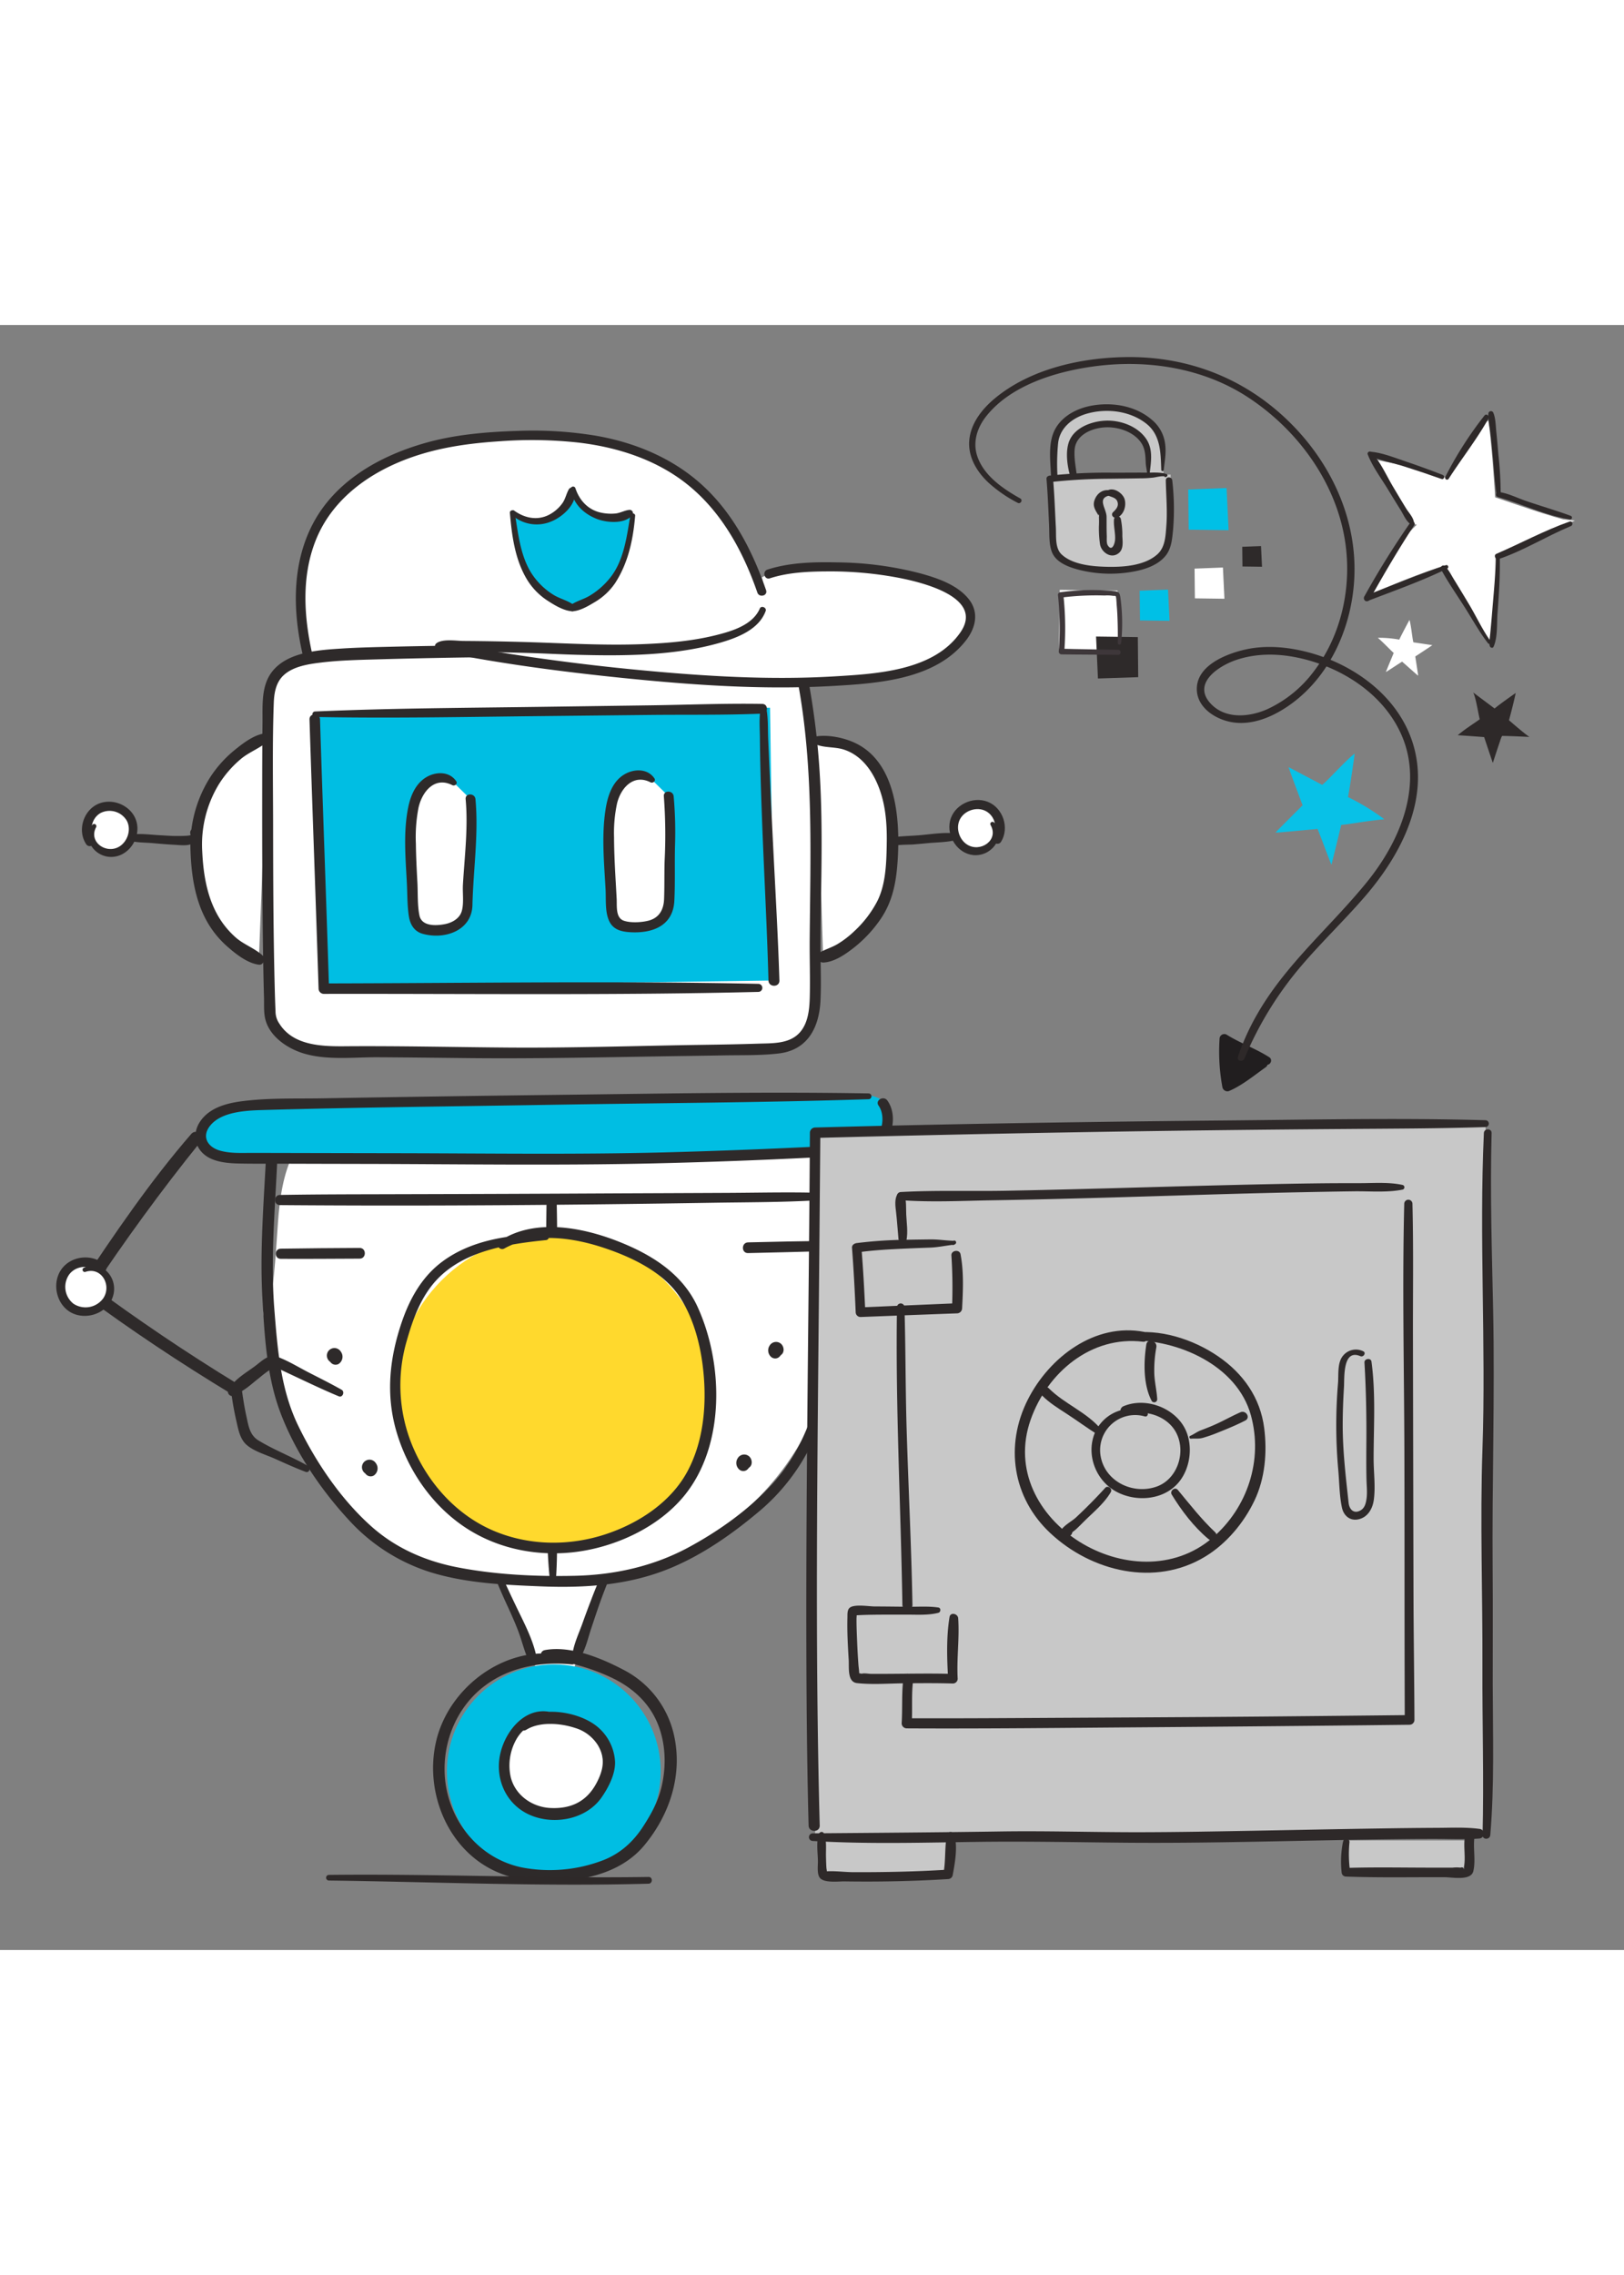 <?xml version="1.0" encoding="UTF-8"?> <svg xmlns="http://www.w3.org/2000/svg" id="Layer_1" data-name="Layer 1" width="500" viewBox="0 0 700 700"><rect x="0" y="0" width="700" height="700" fill="#808080" stroke="none"/><defs><style>.cls-1{fill:#fff;}.cls-2{fill:#00bee3;}.cls-3{fill:#2e2a2a;}.cls-4{fill:#ffd92d;}.cls-5{fill:#211e1f;}.cls-6{fill:#08c1e7;}.cls-7{fill:#c8c8c8;}.cls-8{fill:#2e2929;}.cls-9{fill:#00c0e6;}.cls-10{fill:#3e373a;}</style></defs><title>Security &amp;amp; Data_1 (1)</title><path class="cls-1" d="M328.329,114.75c-17.269-50.305-51.807-75.833-133.647-64.571-63.069,12.764-71.204,53.872-61.912,92.728,0,0,10.887-.751,15.767-.751H322.354C347.882,142.156,328.329,114.75,328.329,114.75Z"></path><path class="cls-2" d="M271.415,81.053c-7.696,4.505-21.75,1.419-24.402-10.465l-.563.845c-1.971,11.544-16.19,17.457-25.34,9.432h-.288c1.193,9.511,2.64,20.648,7.884,28.344s12.64,10.789,17.976,12.674c5.336-1.885,12.733-4.979,17.976-12.674s6.878-17.519,8.071-27.03Z"></path><path class="cls-1" d="M115.215,177.438C95.363,185.551,83.791,204.75,84.621,226.18s6.717,37.866,26.983,47.081"></path><path class="cls-1" d="M332.419,142.088c-55.461-2.607-164.436-1.552-186.269-.009s-30.055,5.919-30.498,20.378-.54,109.12.824,135.07c.088,1.683,4.346,16.063,28.4,15.584,19.96-.398,87.922,1.094,107.869.371,30.673-1.112,60.191-.853,80.615-1.827,18.11-.864,18.18-15.972,18.016-27.477-.682-47.61,3.57-83.048-5.074-129.979"></path><path class="cls-1" d="M351.866,178.903c7.873,1.272,23.631-1.341,31.109,25.356,2.701,9.644,2.165,32.033-1.022,41.528s-15.179,23.439-27.173,26.46"></path><rect class="cls-2" x="136.622" y="166.255" width="196.137" height="117.515" transform="translate(-3.197 3.383) rotate(-0.82)"></rect><polygon class="cls-1" points="206.548 522.899 235.329 588.259 244.902 586.202 267.925 517.699 206.548 522.899"></polygon><circle class="cls-2" cx="238.714" cy="623.046" r="46.075"></circle><circle class="cls-1" cx="238.671" cy="620.041" r="21.309"></circle><path class="cls-3" d="M209.193,528.29a251.215,251.215,0,0,0,9.683,23.814c1.585,3.459,3.137,6.93,4.495,10.486,1.742,4.56,2.808,9.607,5.054,13.927.728,1.399,3.348.832,3.127-.847-1.056-8.02-5.519-16.286-9.007-23.547-3.88-8.078-7.639-16.14-10.804-24.536-.59-1.566-3.103-.927-2.548.703Z"></path><path class="cls-3" d="M264.986,526.463A206.088,206.088,0,0,0,254.773,549.28q-1.918,4.956-3.7,9.965c-1.586,4.429-3.841,9.082-4.387,13.758-.229,1.961,2.591,2.386,3.492.946,2.305-3.688,3.293-8.425,4.678-12.542,1.194-3.549,2.36-7.106,3.607-10.637,2.772-7.846,6.122-15.465,8.98-23.27.525-1.435-1.744-2.368-2.457-1.036Z"></path><path class="cls-3" d="M246.91,574.152c-25.41-8.139-52.924,10.789-58.878,35.74-5.211,21.84,4.809,46.958,25.877,56.358,11.893,5.306,25.462,5.201,38.041,2.719,9.84-1.942,19.203-6.174,25.718-14.001,11.042-13.267,16.695-30.46,12.827-47.625a41.907,41.907,0,0,0-21.328-27.818c-9.713-5.128-23.009-10.762-34.228-8.733-3.191.577-1.768,5.213,1.321,4.79,4.253-.582,8.925.672,12.989,1.788a89.133,89.133,0,0,1,14.239,5.252c8.967,4.209,16.297,10.701,20.071,20.062,3.365,8.346,3.654,17.826,1.707,26.549-1.457,6.528-4.435,11.975-8.037,17.539-4.217,6.514-9.686,11.538-16.966,14.444a64.117,64.117,0,0,1-35.143,3.254c-19.93-4.047-33.471-22.29-33.498-42.412-.018-13.721,6.007-27.125,16.939-35.563,10.822-8.354,24.578-10.851,37.962-9.499,1.687.17,1.871-2.368.385-2.844Z"></path><path class="cls-3" d="M240.227,598.456c-13.416-5.716-24.181,8.555-25.127,20.464-.785,9.884,4.35,19.168,13.667,23.058,10.32,4.309,23.984,1.693,30.524-7.693,2.994-4.297,5.965-10.037,5.817-15.364a21.08,21.08,0,0,0-8.41-15.723c-8.034-6.019-23.549-8.37-32.18-2.193-2.433,1.741-.246,5.728,2.391,4.091,5.739-3.564,14.71-2.796,20.824-.797a17.513,17.513,0,0,1,9.963,7.464c3.291,5.511,2.423,10.408-.33,15.845-4.149,8.195-10.957,11.698-20.2,11.215-7.762-.405-15.009-5.426-16.994-13.16a23.007,23.007,0,0,1,2.533-16.656c3.645-6.115,9.994-8.569,16.825-7.983,1.315.113,1.949-2.036.696-2.57Z"></path><path class="cls-1" d="M359.785,423.31c2.867,60.146-51.016,123.118-132.694,119.15S120.392,474.283,113.39,425.08c3.963-.426,4.996-18.251,6.037-32.974s2.056-45.127,25.473-49.371,154.713-3.258,191.912-3.468c11.491-.065,20.471,18.516,20.268,23.1C356.73,370.217,359.785,423.31,359.785,423.31Z"></path><path class="cls-3" d="M142.505,446.741l.105.075-.653-.504c.034.029.374.356.385.348l-.321-.421a7.824,7.824,0,0,0,.505.649c.045.05.091.1.138.147a2.733,2.733,0,0,0,3.312.504,3.71,3.71,0,0,0,.97-5.239,3.339,3.339,0,0,0-2.803-1.608,3.383,3.383,0,0,0-2.295.951,3.247,3.247,0,0,0,.657,5.098Z"></path><path class="cls-3" d="M157.626,494.827l.105.075-.653-.504c.034.029.374.356.385.348l-.321-.421a7.802,7.802,0,0,0,.505.649c.045.05.091.1.138.147a2.733,2.733,0,0,0,3.312.504,3.71,3.71,0,0,0,.97-5.239,3.339,3.339,0,0,0-2.803-1.608,3.383,3.383,0,0,0-2.295.951,3.246,3.246,0,0,0,.657,5.098Z"></path><path class="cls-3" d="M355.629,342.211c3.63,37.781,6.198,75.771-1.81,113.257-3.393,15.88-9.535,31.127-20.498,43.324-10.057,11.189-23.407,20.698-36.627,27.813-15.09,8.121-31.776,11.807-48.845,12.197-16.703.381-34.316-.457-50.745-3.663-13.836-2.7-26.592-8.27-37.161-17.726-13.073-11.697-23.726-27.479-31.367-43.183-7.65-15.72-8.97-33.124-10.328-50.305-2.037-25.767,1.266-51.532,1.698-77.291.051-3.07-4.657-3.057-4.761,0-.82,24.253-3.428,48.617-2.068,72.891.896,16.01,1.915,33.23,7.527,48.401,6.272,16.955,17.267,33.34,29.479,46.59a80.242,80.242,0,0,0,35.585,22.803c15.265,4.679,31.572,5.401,47.417,6.042,18.966.767,37.866-.457,55.602-7.761,14.235-5.862,27.137-14.959,38.857-24.853a88.022,88.022,0,0,0,26.531-39.294c6.823-20.03,8.584-42.19,9.265-63.223.72-22.237-1.591-44.44-5.019-66.388-.24-1.534-2.881-1.191-2.731.37Z"></path><path class="cls-2" d="M101.633,336.3c31.319-1.101,250.618-5.826,270.335-4.742s11.35,21.447-4.867,23.952-241.274,4.577-265.711,2.963C79.277,357.013,88.17,336.774,101.633,336.3Z"></path><path class="cls-3" d="M374.419,331.01c-44.582-.781-89.211.091-133.793.619q-34.137.405-68.272.938-16.523.254-33.044.555c-10.132.181-20.439-.147-30.538.765-7.741.7-17.031,1.935-22.043,8.574-4.761,6.306-2.467,13.998,4.781,16.911,3.705,1.489,7.838,1.764,11.788,1.847,6.018.126,12.046.053,18.065.072q17.2.056,34.399.088c42.002.073,84.049.757,126.043-.222q33.907-.791,67.787-2.496,7.528-.366,15.053-.774c4.239-.231,8.717-.114,12.618-2.036,7.345-3.619,9.954-15.231,5.216-21.779-1.63-2.253-5.415-.103-3.777,2.208,2.445,3.45,2.019,9.08-.222,12.694-2.436,3.929-7.592,3.95-11.652,4.174q-12.298.679-24.603,1.24-27.953,1.286-55.928,2.031c-38.456.977-76.946.409-115.411.344q-30.871-.052-61.742-.126c-4.715-.014-9.781.328-14.367-1-5.336-1.544-8-6.053-4.147-10.79,5.065-6.226,16.207-6.498,23.542-6.705,40.669-1.145,81.377-1.529,122.057-2.21,46.057-.771,92.15-.937,138.191-2.424a1.251,1.251,0,0,0,0-2.501Z"></path><path class="cls-3" d="M359.368,374.058c-15.246-.716-30.562-.274-45.822-.203q-23.57.111-47.139.204-46.877.252-93.754.36c-17.328.061-34.66.026-51.987.329-2.812.049-2.821,4.352,0,4.374,62.214.498,124.515-.012,186.722-1.012,17.305-.278,34.722-.163,51.98-1.552a1.251,1.251,0,0,0,0-2.501Z"></path><path class="cls-3" d="M155.02,397.572q-17.014.067-34.023.324c-2.813.043-2.821,4.359,0,4.374,11.342.063,22.682-.035,34.023-.08,2.971-.012,2.977-4.629,0-4.618Z"></path><path class="cls-3" d="M331.734,439.639a3.774,3.774,0,0,0,.709,4.941,2.682,2.682,0,0,0,3.026.246q.304-.222.594-.462.804-1.05.114-.134c.195-.302.453-.586.676-.876l-.481.623a4.659,4.659,0,0,1,.44-.421c1.497-1.257,1.075-3.741-.327-4.824a3.239,3.239,0,0,0-4.75.907Z"></path><path class="cls-3" d="M317.995,488.139a3.774,3.774,0,0,0,.709,4.941,2.682,2.682,0,0,0,3.026.246q.304-.221.594-.462.804-1.05.115-.134c.195-.302.453-.586.676-.876l-.481.623a4.672,4.672,0,0,1,.44-.421c1.497-1.257,1.075-3.741-.327-4.824a3.239,3.239,0,0,0-4.75.907Z"></path><path class="cls-3" d="M239.568,541.129c.973-12.77.375-25.718.37-38.521q-.006-14.346-.002-28.692c.024-17.782.184-35.562.215-53.344.024-14.332.136-28.676-.197-43.005-.065-2.812-4.335-2.821-4.374,0-.559,40.145-.59,80.415.003,120.563.211,14.274-.073,28.802,1.485,42.998a1.251,1.251,0,0,0,2.501,0Z"></path><circle class="cls-4" cx="238.369" cy="459.519" r="67.888"></circle><path class="cls-3" d="M235.344,391.555c-15.421.23-32.077,2.478-44.777,11.971-8.696,6.499-13.916,15.83-17.371,25.946-5.286,15.479-6.984,31.157-2.354,47.084,4.919,16.92,15.666,32.47,30.604,42.014,14.252,9.105,31.673,12.2,48.304,9.747,16.725-2.467,34.51-10.84,45.315-24.168,17.586-21.693,16.785-56.789,5.609-81.204-6.527-14.259-19.787-22.486-33.986-28.099-15.564-6.153-36.345-10.228-51.249-.265a1.887,1.887,0,0,0,1.903,3.256c13.194-7.339,30.227-4.659,43.85-.007,11.801,4.03,25.373,10.577,32.222,21.516,6.315,10.086,9.14,22.526,10.009,34.27,1,13.503-.564,27.852-6.98,39.963-7.18,13.554-21.277,22.703-35.572,27.378-15.109,4.941-31.781,4.911-46.636-.943-16.031-6.317-28.438-19.432-35.505-34.98a68.108,68.108,0,0,1-3.391-47.502c2.948-10.414,6.806-20.82,14.993-28.294,11.912-10.875,29.616-13.47,45.012-15.038,1.655-.169,1.736-2.669,0-2.643Z"></path><path class="cls-3" d="M39.092,416.501c14.748-22.113,30.377-43.644,47.081-64.318,2.092-2.59-1.472-6.317-3.724-3.724-17.648,20.316-33.044,42.977-47.944,65.36-1.9,2.855,2.698,5.515,4.588,2.682Z"></path><path class="cls-3" d="M102.471,456.202C80.4,442.753,58.923,428.227,38.151,412.847c-2.774-2.054-5.449,2.595-2.705,4.627,20.753,15.366,42.383,29.738,64.471,43.096,2.794,1.69,5.333-2.675,2.554-4.369Z"></path><path class="cls-3" d="M147.239,458.657c-4.624-2.616-9.393-4.989-14.121-7.411-4.376-2.241-8.764-4.994-13.378-6.701-3.82-1.414-6.508,1.417-9.426,3.645-3.646,2.784-8.307,5.341-10.947,9.129a2.135,2.135,0,0,0,2.389,3.108c3.733-1.33,6.815-4.442,9.944-6.831a52.555,52.555,0,0,1,4.78-3.631c2.341-1.388,3.57-.366,5.897.716,7.858,3.653,15.664,7.485,23.666,10.813,1.642.683,2.694-1.988,1.196-2.836Z"></path><path class="cls-3" d="M132.835,491.531c-6.974-4.02-14.675-6.891-21.522-11.097-3.758-2.308-4.269-6.523-5.147-10.525-.87-3.968-1.479-7.968-2.026-11.991-.207-1.521-2.28-2.092-3.435-1.397a6.974,6.974,0,0,0-1.942,1.567,1.973,1.973,0,0,0,1.902,3.267,7.096,7.096,0,0,0,2.401-.796L99.548,458.54a117.923,117.923,0,0,0,2.275,13.308c.839,3.651,1.519,7.983,4.494,10.577,3.196,2.786,8.189,4.179,12.006,5.885,4.446,1.987,8.895,4.016,13.451,5.74,1.483.561,2.388-1.756,1.062-2.52Z"></path><path class="cls-1" d="M36.513,406.986c3.266-1.642,7.603-.24,9.637,2.797a9.718,9.718,0,0,1-.131,10.365,11.297,11.297,0,0,1-15.47,3.011,11.297,11.297,0,0,1-2.16-15.612,11.297,11.297,0,0,1,15.707-1.303"></path><path class="cls-3" d="M36.766,407.905c6.913-2.385,11.515,5.717,7.742,11.36a9.43,9.43,0,0,1-12.808,2.363,9.236,9.236,0,0,1-1.706-12.841c3.328-4.048,9.193-3.74,13.191-.985,1.696,1.169,3.661-1.438,2.187-2.834-5.464-5.175-15.16-4.145-19.245,2.322-4.043,6.4-1.361,15.964,5.837,18.723,6.988,2.679,15.713-1.356,17.063-8.981,1.326-7.488-5.62-14.484-12.994-10.868a.957.957,0,0,0,.734,1.742Z"></path><path class="cls-3" d="M332.419,140.231c-27.171-2.619-54.855-2.159-82.129-2.279-26.732-.118-53.471-.018-80.197.607-7.642.179-15.299.332-22.929.819-9.945.635-23.69,1.489-30.176,10.349-4.467,6.102-3.768,14.302-3.843,21.486-.102,9.75-.126,19.501-.136,29.252-.026,24.972.031,49.949.46,74.918.081,4.737.178,9.474.322,14.21.09,2.961-.159,6.249.493,9.152,1.681,7.491,9.21,12.675,16.045,14.873,10.19,3.277,22.089,1.757,32.685,1.817,12.964.074,25.928.236,38.892.37,27.319.281,54.522-.29,81.833-.742,9.405-.156,18.811-.26,28.216-.432,7.846-.144,15.913.09,23.715-.828,12.526-1.474,17.448-11.269,17.991-22.839.391-8.321-.062-16.709-.008-25.039.062-9.496.252-18.99.38-28.486.248-18.393.179-36.801-1.538-55.131-.901-9.628-2.246-19.207-3.974-28.72-.528-2.908-4.963-1.676-4.436,1.223,6.605,36.362,5.231,72.884,4.921,109.64-.07,8.29.237,16.599.036,24.886-.125,5.145-.612,11.022-4.061,15.141-4.443,5.304-11.974,4.888-18.241,5.098-8.071.271-16.147.395-24.221.514-27.829.409-55.629,1.379-83.463,1.167-23.492-.179-46.995-.75-70.488-.561-9.931.08-22.22-.284-28.15-9.738a9.186,9.186,0,0,1-1.656-5.281c-.172-3.774-.28-7.551-.374-11.328-.574-23.063-.648-46.142-.673-69.211-.019-17.453-.352-34.982.295-52.428.163-4.383.99-8.946,4.425-11.998,4.168-3.704,10.563-4.648,15.884-5.298,7.912-.966,15.933-1.142,23.893-1.368,51.122-1.452,102.395-1.509,153.522-.299,5.569.132,11.117.22,16.688.201,2.432-.008,2.339-3.489,0-3.715Z"></path><path class="cls-3" d="M135.791,168.849c32.108.616,64.267-.019,96.377-.362q23.895-.255,47.79-.506c16.172-.169,32.428.11,48.587-.57,2.682-.113,2.706-4.137,0-4.185-15.905-.281-31.883.382-47.79.603q-24.293.337-48.587.669c-32.115.439-64.287.588-96.377,1.985a1.184,1.184,0,0,0,0,2.366Z"></path><path class="cls-3" d="M328.022,164.266c-.971,4.463-.506,9.357-.476,13.898.032,4.889.135,9.776.26,14.664.279,10.903.695,21.799,1.155,32.695.8,18.942,1.778,37.884,2.272,56.837.079,3.029,4.809,3.038,4.715,0-.587-18.957-1.696-37.896-2.639-56.837q-.798-16.032-1.543-32.067c-.232-5.097-.445-10.195-.668-15.292-.199-4.544.095-9.457-.972-13.898a1.1,1.1,0,0,0-2.104,0Z"></path><path class="cls-3" d="M326.928,283.811c-62.415-1.31-124.926-.29-187.354-.185l2.254,2.254c-1.221-38.654-2.668-77.3-3.889-115.953-.092-2.908-4.623-2.921-4.53,0,1.229,38.654,2.682,77.3,3.911,115.953a2.292,2.292,0,0,0,2.254,2.254c62.428-.117,124.943.68,187.354-.852a1.737,1.737,0,0,0,0-3.471Z"></path><path class="cls-1" d="M202.822,204.254l-7.23-7.09c-3.437-3.566-9.841-2.291-13.175,1.371s-4.339,8.835-4.965,13.747c-1.238,9.74.459,30.797.794,39.468s3.849,8.653,10.618,8.832,12.491-4.014,12.529-9.164C201.537,232.054,204.378,220.074,202.822,204.254Z"></path><path class="cls-3" d="M196.654,196.544c-2.641-3.945-7.763-4.237-11.829-2.322-5.162,2.432-7.66,7.838-8.788,13.159-2.262,10.671-1.245,22.008-.676,32.805.25,4.752.142,9.716.86,14.423.557,3.65,2.312,6.642,6.028,7.664,9.565,2.631,21.134-1.454,21.39-12.408.355-15.18,2.703-30.438,1.3-45.612-.248-2.688-4.478-2.717-4.231,0,1.12,12.348-.46,24.573-1.176,36.892-.204,3.517.517,8.225-.568,11.559-.981,3.012-4.096,4.751-7.036,5.348-3.921.797-10.145,1.078-11.133-3.7-.927-4.484-.632-9.607-.882-14.167-.305-5.569-.586-11.144-.654-16.721a66.564,66.564,0,0,1,1.131-15.533c1.565-6.916,6.925-13.589,14.584-9.706,1.019.517,2.413-.59,1.682-1.682Z"></path><path class="cls-1" d="M288.256,203.03l-7.23-7.09c-3.437-3.566-9.841-2.291-13.175,1.371s-4.339,8.834-4.965,13.747c-1.238,9.74.459,30.797.794,39.468s3.849,8.653,10.618,8.832,14.315-2.033,14.164-12.555C288.184,227.441,289.812,218.851,288.256,203.03Z"></path><path class="cls-3" d="M282.087,195.321c-2.879-4.28-8.615-4.23-12.795-1.833-5.362,3.076-7.365,9.395-8.267,15.136-1.777,11.306-.63,23.077-.008,34.44.239,4.36-.313,9.773,1.607,13.795,1.737,3.637,5.23,4.484,8.971,4.707,9.542.57,18.53-2.674,19.07-13.537.394-7.927.076-15.961.291-23.908a172.845,172.845,0,0,0-.586-21.09c-.255-2.686-4.484-2.716-4.231,0a219.772,219.772,0,0,1,.338,27.72c-.182,5.55-.017,11.124-.245,16.667-.19,4.599-2.232,8.073-6.856,9.212-2.966.731-7.542.994-10.474-.011-3.633-1.245-2.931-6.297-3.099-9.458-.47-8.832-1.1-17.668-1.127-26.517A60.552,60.552,0,0,1,265.967,206.1c1.64-6.744,7.126-12.824,14.438-9.098,1.018.519,2.415-.592,1.682-1.682Z"></path><path class="cls-3" d="M351.019,180.352c3.712,1.921,8.664,1.226,12.694,2.538,6.848,2.229,11.374,7.84,14.241,14.24,3.815,8.516,4.438,17.623,4.257,26.835-.158,8.017-.418,17.081-4.141,24.37a47.874,47.874,0,0,1-9.99,12.938,41.463,41.463,0,0,1-7.022,5.375c-2.398,1.438-5.059,2.199-7.486,3.534a2.41,2.41,0,0,0,1.207,4.457c4.88-.189,9.671-3.582,13.383-6.491A55.363,55.363,0,0,0,379.52,255.972c5.517-8.003,6.941-16.926,7.47-26.457.928-16.745-.678-40.708-17.987-49.264-4.94-2.442-12.097-3.945-17.583-2.966a1.694,1.694,0,0,0-.401,3.067Z"></path><path class="cls-3" d="M115.215,175.852c-5.102.076-10.505,4.329-14.295,7.42a50.357,50.357,0,0,0-10.53,11.877,54.987,54.987,0,0,0-8.269,31.603c.368,10.168,1.913,20.697,6.848,29.741A41.284,41.284,0,0,0,97.812,267.59c3.727,3.294,8.758,7.338,13.793,7.97,2.017.253,2.982-2.66,1.626-3.926-3.363-3.139-8.112-4.694-11.646-7.817a37.203,37.203,0,0,1-8.008-10.018c-4.518-8.226-5.979-17.786-6.408-27.048a49.92,49.92,0,0,1,7.059-28.729,46.103,46.103,0,0,1,9.59-11.074c3.801-3.195,9.07-4.951,12.519-8.389a1.603,1.603,0,0,0-1.121-2.708Z"></path><path class="cls-3" d="M55.576,222.072c3.28.964,6.922.823,10.327,1.131,3.143.285,6.284.542,9.436.716,2.923.161,6.208.683,8.777-1.12,1.805-1.267,2.53-3.164,1.276-5.088a1.852,1.852,0,0,0-3.196,1.868c.296.679-7.356.543-8.057.51-1.989-.096-3.976-.231-5.964-.343-4.084-.23-8.586-.898-12.598-.045a1.239,1.239,0,0,0,0,2.371Z"></path><path class="cls-1" d="M40.606,215.86a7.346,7.346,0,0,0,1.04,9.339,9.1,9.1,0,0,0,9.584,1.536,10.162,10.162,0,1,0-8.808-18.282,10.579,10.579,0,0,0-3.713,14.284"></path><path class="cls-3" d="M39.783,215.379c-4.617,6.396,1.284,14.001,8.451,13.752,7.148-.248,12.197-7.739,10.757-14.533-1.486-7.016-9.684-11.044-16.278-8.465-6.707,2.623-9.557,11.538-5.563,17.515a1.806,1.806,0,0,0,3.117-1.822c-1.798-3.983-.909-9.389,3.164-11.646A8.622,8.622,0,0,1,54.63,213.497c2.111,3.862.328,9.223-3.463,11.327-5.575,3.094-13.103-2.218-9.738-8.482a.954.954,0,0,0-1.646-.962Z"></path><path class="cls-3" d="M412.987,219.204c-5.388-.972-11.663.204-17.11.621-3.058.234-6.146.321-9.197.632-1.584.161-3.357.29-4.09,1.942a2.06,2.06,0,0,0,.304,2.354l.166.197a1.891,1.891,0,0,0,1.884.498,3.834,3.834,0,0,0,1.885-1.301,1.852,1.852,0,0,0-2.618-2.618l-.298.184,2.187.89-.157-.204v1.961c.215-.501,6.718-.513,7.55-.584,2.119-.179,4.238-.359,6.355-.567,4.264-.418,9.063-.325,13.138-1.635,1.065-.342,1.271-2.141,0-2.371Z"></path><path class="cls-1" d="M427.807,214.927a7.346,7.346,0,0,1-.772,9.365,9.1,9.1,0,0,1-9.536,1.81A10.162,10.162,0,1,1,429.9,221.747"></path><path class="cls-3" d="M426.984,215.408c3.731,6.608-4.584,12.051-10.216,8.349-3.707-2.437-5.091-8.014-2.478-11.687,2.435-3.423,7.694-4.703,11.267-2.303,3.795,2.55,4.232,7.601,2.604,11.501-.813,1.947,2.257,3.051,3.299,1.391,3.763-5.994.891-14.701-5.744-17.279-6.503-2.527-14.659,1.401-16.236,8.314-1.493,6.543,3.179,13.944,10.008,14.65,7.515.778,14.229-7.151,9.143-13.898-.719-.954-2.266-.137-1.646.962Z"></path><path class="cls-3" d="M322.45,399.792c11.34-.28,22.679-.506,34.015-.894,2.804-.096,2.826-4.412,0-4.374q-17.01.224-34.015.65c-2.966.073-2.977,4.691,0,4.618Z"></path><path class="cls-5" d="M546.212,316.906c-2.905-1.876-15.6-7.568-18.505-9.444a64.4,64.4,0,0,0,1.354,20.42c3.661-1.806,10.742-7.689,15.347-10.083"></path><path class="cls-5" d="M547.082,315.417c-5.827-3.733-12.485-6.04-18.349-9.711a2.056,2.056,0,0,0-3.06,1.756,84.1,84.1,0,0,0,1.252,21.008,2.217,2.217,0,0,0,2.725,1.547c5.628-2.355,10.933-6.748,15.896-10.271,1.911-1.356.816-5.146-1.738-4.124-5.792,2.317-10.646,6.974-15.865,10.346l3.254,1.324c-1.962-6.29-1.847-13.328-1.456-19.831l-3.06,1.756c5.92,3.611,12.706,5.63,18.661,9.177,1.918,1.142,3.603-1.785,1.741-2.978Z"></path><path class="cls-6" d="M596.705,212.924c-6.908.573-14.592,2.073-18.591,2.424h0c-1.35,5.538-2.565,10.651-4.222,17.136-1.296-2.925-4.29-11.424-6.256-16.033l.237.668c-1.085.019-19.175,1.798-17.109,1.469l-.982.069c-.087-.006,7.718-7.814,11.693-11.768,0,0-4.767-12.603-6.076-16.438,0,0,14.882,7.811,14.495,7.645,2.217-1.609,10.367-10.773,14.01-13.459h0c-.432,3.554-2.003,14.052-2.858,18.667l-.108-.003a96.658,96.658,0,0,1,15.767,9.623"></path><path class="cls-1" d="M593.897,134.745c2.64,2.292,5.319,5.192,6.841,6.527h0c-1.101,2.655-2.131,5.098-3.39,8.23,1.399-.804,5.15-3.369,7.324-4.658l-.296.201c.436.331,7.265,6.447,6.523,5.697l.379.321c.037.024-.811-5.479-1.25-8.273,0,0,5.696-3.707,7.372-4.877,0,0-8.383-1.258-8.176-1.21-.422-1.315-1.007-7.473-1.688-9.651h0c-.884,1.575-3.373,6.314-4.401,8.446l.045.031a48.747,48.747,0,0,0-9.283-.784"></path><rect class="cls-7" x="354.882" y="652.813" width="54.403" height="15.007"></rect><rect class="cls-7" x="578.979" y="652.813" width="54.858" height="15.007"></rect><polygon class="cls-7" points="640.704 649.899 351.343 649.899 351.343 347.945 640.329 344.032 640.704 649.899"></polygon><path class="cls-8" d="M640.329,342.559c-37.326-1.054-74.77-.23-112.104.105q-57.971.519-115.935,1.625-30.476.585-60.946,1.406a2.289,2.289,0,0,0-2.25,2.25c-.434,79.02-1.919,158.032-1.467,237.055.117,20.463.371,40.927.909,61.384.081,3.074,4.868,3.086,4.786,0-2.116-79.401-.944-158.892-.247-238.306q.264-30.067.519-60.134l-2.25,2.25q113.989-3.02,228.023-3.853c20.312-.175,40.66-.172,60.963-.837a1.474,1.474,0,0,0,0-2.945Z"></path><path class="cls-8" d="M350.266,653.036c24.018,1.436,48.16.678,72.202.375,21.003-.264,41.965.194,62.962.374,34.401.294,68.819-.805,103.214-1.318,9.368-.14,18.737-.262,28.106-.308,6.922-.034,13.94.371,20.839-.176a2.085,2.085,0,0,0,0-4.167c-5.934-.774-12.033-.462-18.009-.436-8.012.034-16.023.135-24.034.255-18.486.275-36.971.66-55.456.996-16.573.301-33.15.623-49.726.631-19.712.009-39.405-.626-59.121-.326-26.998.411-53.979.591-80.977.814a1.645,1.645,0,0,0,0,3.287Z"></path><path class="cls-8" d="M642.372,650.465c1.816-21.63,1.075-43.365,1.04-65.039-.026-16.343.106-32.678-.033-49.021-.317-37.406.996-74.781.208-112.181-.534-25.366-1.335-50.76-.652-76.128.058-2.153-3.238-2.138-3.336,0-2.078,45.361.948,90.753-.609,136.13-1.069,31.162.105,62.422-.018,93.6-.096,24.223.661,48.419.064,72.64-.053,2.172,3.159,2.111,3.336,0Z"></path><path class="cls-8" d="M493.997,468a17.307,17.307,0,0,0-21.986,9.015c-4.001,9.256.124,20.431,8.789,25.343,8.277,4.692,20.024,4.045,26.694-3.17,5.906-6.388,7.184-17.659,2.524-25.105-5.16-8.244-16.772-12.114-25.751-8.328-2.33.983-1.392,4.832,1.073,3.893,7.549-2.877,17.584-.002,21.552,7.366,4.49,8.337.709,20.138-8.332,23.359-10.059,3.583-22.065-2.033-24.105-12.866a15.102,15.102,0,0,1,18.954-17.371c1.406.405,1.868-1.61.588-2.133Z"></path><path class="cls-8" d="M498.802,462.809c-.19-3.602-1.058-7.118-1.246-10.727a53.953,53.953,0,0,1,.871-11.726c.464-2.825-3.871-4.025-4.317-1.19-1.191,7.575-1.356,17.326,2.297,24.292a1.295,1.295,0,0,0,2.395-.649Z"></path><path class="cls-8" d="M513.314,479.745c2.003-.149,3.28.16,5.243-.385a64.789,64.789,0,0,0,6.66-2.351c3.897-1.558,7.806-3.16,11.536-5.089,2.401-1.242.292-4.588-2.079-3.556-3.699,1.61-7.2,3.616-10.884,5.263-2.019.903-4.061,1.708-6.128,2.491-1.789.678-2.939,1.664-4.674,2.43-.581.257-.29,1.242.324,1.196Z"></path><path class="cls-8" d="M505.055,503.821c4.198,6.901,9.543,13.91,15.763,19.095,2.003,1.67,4.87-1.063,2.912-2.912C517.757,514.366,512.905,508.09,507.675,501.8c-1.222-1.469-3.591.426-2.62,2.022Z"></path><path class="cls-8" d="M476.375,500.938c-4.066,4.465-8.224,8.668-12.646,12.79-1.71,1.594-5.455,3.499-6.438,5.674a2.074,2.074,0,0,0,1.212,2.979c1.044.408,2.125-.373,2.908-.951,1.543-1.137.715-3.894-1.386-3.287-1.681.486-.863-.07.04.532l.727,2.774a16.288,16.288,0,0,1,2.603-2.315c1.49-1.324,2.85-2.75,4.273-4.147,3.883-3.812,8.319-7.453,11.109-12.195.865-1.469-1.211-3.162-2.402-1.854Z"></path><path class="cls-8" d="M474.891,476.062c-6.061-7.583-15.976-11.18-22.797-18.01-1.935-1.938-4.919,1.048-3.004,3.004,3.123,3.189,7.017,5.584,10.741,7.996,4.537,2.939,8.903,6.2,13.493,9.041,1.338.828,2.429-.954,1.567-2.031Z"></path><path class="cls-8" d="M487.008,437.38c20.67-.419,46.272,10.73,52.187,32.319,5.287,19.294-1.483,39.729-16.475,52.654-33.574,28.944-93.75-7.423-78.475-50.787,7.178-20.376,26.156-36.307,48.437-33.593,2.391.291,2.94-3.763.571-4.221-21.284-4.114-40.975,10.9-50.209,29.119-10,19.732-6.648,42.273,9.647,57.525,17.791,16.652,45.194,23.26,66.788,10.142,9.201-5.589,16.662-14.523,21.269-24.196,4.537-9.525,5.481-20.678,4.177-31.072-1.652-13.17-9.082-23.652-19.932-31.047-10.801-7.362-25.31-12.061-38.396-9.881-1.735.289-1.304,3.071.411,3.037Z"></path><path class="cls-8" d="M604.604,370.45c-5.933-1.314-12.474-.777-18.53-.781-6.698-.004-13.397.019-20.095.11-14.502.197-29.002.53-43.501.896-29.639.748-59.273,1.719-88.916,2.263-15.06.276-30.247-.272-45.282.551a1.759,1.759,0,0,0,0,3.515c13.11.962,26.47.261,39.603.046,14.53-.238,29.057-.601,43.583-.999,29.617-.811,59.227-1.878,88.85-2.466,7.795-.155,15.59-.308,23.385-.404,6.824-.084,14.202.612,20.904-.74a1.041,1.041,0,0,0,0-1.992Z"></path><path class="cls-8" d="M389.457,582.532c-.904,6.513-.395,13.258-.814,19.82a2.199,2.199,0,0,0,2.175,2.175c33.681.18,67.354-.213,101.033-.461q47.996-.353,95.99-.868,9.873-.108,19.746-.222a2.117,2.117,0,0,0,2.086-2.086c-.073-18.338-.366-36.667-.412-55.005q-.138-55.432-.234-110.864c-.028-18.828.252-37.693-.217-56.515a1.767,1.767,0,0,0-3.532,0c-.881,35.478-.053,71.068.057,106.555.1,32.159.032,64.324.112,96.478q.024,9.676.053,19.351l2.086-2.086q-27.834.306-55.667.564c-36.201.351-72.399.483-108.6.689-17.5.099-35.001.179-52.501.12l2.175,2.175c.38-6.145-.212-12.575.623-18.673.372-2.713-3.779-3.891-4.16-1.147Z"></path><path class="cls-8" d="M386.631,423.035c-.688,42.825,1.649,85.499,2.333,128.303.044,2.784,4.38,2.792,4.33,0-.449-25.21-1.744-50.395-2.5-75.596-.527-17.566-.42-35.141-.941-52.706a1.612,1.612,0,0,0-3.222,0Z"></path><path class="cls-8" d="M386.888,374.434c-1.444,1.966-.922,5.413-.653,7.685.457,3.863.664,7.716,1.039,11.572.177,1.818,3.084,2.586,3.469.469.653-3.589.046-7.377-.129-10.986-.133-2.748.188-6.181-.943-8.74-.541-1.224-2.153-.857-2.782,0Z"></path><path class="cls-8" d="M404.476,552.47c-4.143-.621-8.496-.305-12.676-.333-4.936-.034-9.871-.117-14.807-.126-2.431-.004-8.65-1.085-10.695.526-1.187.934-.995,2.92-1.031,4.262-.164,6.055.178,12.151.551,18.192.202,3.277-.692,9.569,3.573,10.037,6.641.73,13.666.145,20.339.087,7-.061,14.001-.122,21,.089a2.079,2.079,0,0,0,2.064-2.063c-.493-8.672.828-17.443.211-26.061-.142-1.982-3.353-2.75-3.725-.504-1.408,8.517-1.105,17.957-.613,26.565l2.063-2.064c-6.518-.194-13.037-.153-19.556-.096-3.354.03-6.708.063-10.063.075-1.874.006-3.748.009-5.622-.004-1.194-.009-3.016-.418-4.099-.053q-2.254-.661-.826,1.177-.056-.211-.093-.426a4.591,4.591,0,0,0-.12-.857c-.032-1.275-.248-2.576-.343-3.85-.262-3.498-.442-7.002-.583-10.507-.128-3.16-.268-6.329-.241-9.492a14.776,14.776,0,0,0,.06-2.259q-1.728,1.301-.442,1.058.687-.044,1.374-.077,2.027-.103,4.057-.147c5.462-.115,10.928-.064,16.39-.086,4.49-.018,9.47.352,13.854-.786,1.054-.274,1.192-2.096,0-2.275Z"></path><path class="cls-8" d="M411.476,396.006l.286-.13-.799-1.368-.573.261.839,1.436.286-.13c.808-.367.353-1.57-.43-1.586-3.409-.071-6.671-.635-10.13-.588-3.607.048-7.214.086-10.82.162a187.299,187.299,0,0,0-20.863,1.42c-1.021.136-2.122.821-2.029,2.029.706,9.236,1.198,18.489,1.586,27.744a2.101,2.101,0,0,0,2.072,2.072q20.812-.809,41.625-1.576a2.225,2.225,0,0,0,2.174-2.174c.404-7.686.776-15.719-.68-23.303-.424-2.206-4.062-1.718-3.933.532a215.119,215.119,0,0,1,.265,22.771l2.174-2.174q-20.812.883-41.625,1.779l2.072,2.072c-.415-9.253-.902-18.513-1.672-27.744l-1.49,1.957c6.956-.979,13.995-1.323,21.007-1.641,3.378-.153,6.758-.272,10.137-.399,3.529-.132,6.671-.872,10.13-1.238l-.43-1.586-.267.165c-.909.561-.075,2,.839,1.436l.533-.329c.866-.534.071-1.905-.799-1.368l-.267.165a.773.773,0,0,0,.779,1.333Z"></path><path class="cls-8" d="M352.946,649.997c-1.187,3.454-.435,8.181-.397,11.797.02,1.903-.479,5.526.866,7.157,1.887,2.29,8.092,1.461,10.612,1.5,14.851.228,29.791-.077,44.616-1.006a2.076,2.076,0,0,0,1.961-1.493c1.001-5.355,2.269-12.274.757-17.594-.423-1.488-2.86-1.657-3.186,0-1.059,5.391-.48,11.047-1.492,16.513l1.961-1.493c-13.499.867-27.072,1.135-40.597,1.105-4.017-.009-8.345-.656-12.331-.334-.528.043.557,1.051.703.439a7.114,7.114,0,0,0-.179-1.668c-.14-1.716-.163-3.445-.212-5.165-.091-3.207.43-7.063-.956-10.037-.456-.978-1.83-.583-2.126.278Z"></path><path class="cls-8" d="M578.924,653.151a43.689,43.689,0,0,0-.646,13.366,1.906,1.906,0,0,0,1.855,1.855c14.151.515,28.362.219,42.523.268,3.274.011,11.362,1.672,12.395-2.589,1.059-4.367-.065-9.538.419-14.034.249-2.312-3.747-2.878-4.093-.554-.619,4.166.435,8.708-.368,12.775q-.005.569-.037,1.137-.115-1.34-1.435-.849a14.622,14.622,0,0,0-3.348,0q-4.554.001-9.107.002c-12.305.003-24.649-.27-36.948.133l1.789,1.362a52.924,52.924,0,0,1-.25-12.501c.127-1.567-2.421-1.911-2.749-.372Z"></path><path class="cls-8" d="M587.567,442.074a7.145,7.145,0,0,0-8.792,2.074c-2.382,2.982-1.76,8.042-2.04,11.624a216.983,216.983,0,0,0,.083,37.242c.499,5.351.478,11.157,1.601,16.408.741,3.463,3.429,5.842,7.094,5.058,3.993-.854,6.08-4.472,6.625-8.262.828-5.761-.072-12.106-.064-17.924.02-13.837.95-28.023-.925-41.775-.233-1.711-3.123-1.311-3.021.409.675,11.409.909,22.734.829,34.166-.038,5.426-.075,10.853.05,16.278.064,2.765.417,5.67-.008,8.415-.317,2.045-.852,4.043-2.861,5.004-2.835,1.356-4.551-.787-4.837-3.392-1.232-11.251-2.578-22.571-2.548-33.904.014-5.324.216-10.645.544-15.958.249-4.027-.634-16.609,7.035-13.357,1.423.603,2.675-1.474,1.232-2.107Z"></path><path class="cls-8" d="M141.78,670.074c45.935.599,91.828,2.633,137.776,1.365,1.865-.051,1.876-2.934,0-2.906-45.936.691-91.855-1.412-137.776-.887a1.214,1.214,0,0,0,0,2.428Z"></path><path class="cls-8" d="M439.772,74.714c-7.338-4.095-15.543-9.653-18.456-17.978-2.163-6.18-.171-12.434,3.77-17.415,10.941-13.827,31.338-19.655,48.054-21.701,22.072-2.702,45.467,1.032,64.337,13.228,21.286,13.759,37.96,36.149,42.155,61.398,3.275,19.711-1.126,41.049-13.387,57.029A52.383,52.383,0,0,1,546.198,165.52c-7.796,3.444-18.179,4.368-24.48-2.569-7.939-8.741,3.817-16.258,11.373-18.745,8.453-2.782,17.377-2.737,26.041-.953,18.435,3.796,36.67,15.138,44.673,32.7,10.055,22.066-.357,46.428-14.57,63.95-15.624,19.262-34.842,35.165-47.312,56.941a102.616,102.616,0,0,0-8.333,18.375c-.61,1.815,2.098,2.439,2.798.771a151.178,151.178,0,0,1,24.545-39.957C569.64,265.827,579.36,256.55,588.142,246.415c15.62-18.028,28.564-42.405,20.675-66.745-6.476-19.981-25.35-33.556-45.062-38.713-8.703-2.277-18.118-3.149-26.965-1.163-8.261,1.854-21.234,6.926-20.914,17.356.248,8.094,8.703,13.1,15.881,14.071,9.282,1.257,18.63-3.291,25.842-8.778,16.233-12.352,24.972-32.769,26.118-52.795,1.479-25.846-9.989-50.376-28.305-68.211-18.705-18.215-42.579-27.665-68.662-27.622-19.921.033-42.474,4.85-58.111,17.939-5.277,4.417-9.988,10.358-10.795,17.405-.839,7.322,3.019,13.861,8.193,18.731a58.874,58.874,0,0,0,12.626,8.718c1.242.668,2.343-1.204,1.107-1.894Z"></path><path class="cls-1" d="M189.614,138.589c55.561,10.887,179.635,25.716,215.299,5.068,48.428-34.913-54.779-47.677-76.553-34.913,0,0,8.259,23.651-21.023,27.03s-93.478,1.877-105.116,1.502S189.614,138.589,189.614,138.589Z"></path><path class="cls-3" d="M331.85,109.119c7.883-2.559,16.493-2.934,24.717-2.974a157.482,157.482,0,0,1,30.943,2.782c9.831,1.924,36.929,8.348,26.441,23.495-11.49,16.594-36.241,17.862-54.428,18.946-27.806,1.658-55.84-.082-83.532-2.695q-43.158-4.073-85.838-12.039c-2.542-.479-3.645,3.39-1.078,3.909,26.359,5.326,53.162,8.841,79.904,11.561,29.69,3.019,59.783,5.102,89.624,3.409,19.804-1.123,44.62-2.689,57.813-19.704,4.161-5.367,5.655-12.05,1.173-17.701-4.932-6.219-13.615-9.119-20.977-11.136a147.076,147.076,0,0,0-35.57-4.715c-9.963-.214-20.661-.01-30.228,3.108-2.372.773-1.359,4.532,1.035,3.755Z"></path><path class="cls-3" d="M330.207,114.232c-5.636-16.318-13.685-32.133-26.325-44.161-12.977-12.35-29.739-19.407-47.247-22.413a166.948,166.948,0,0,0-33.568-2.037c-13.521.431-27.236,1.576-40.269,5.341-19.557,5.65-38.562,16.443-48.169,35.11-9.099,17.679-8.411,38.514-3.812,57.373.619,2.538,4.488,1.463,3.909-1.078-3.688-16.18-4.913-33.526,1.234-49.287,7.124-18.266,23.653-29.878,41.63-36.158,12.434-4.343,25.226-6.039,38.319-6.87a185.2,185.2,0,0,1,33.487.608c17.157,2.031,34.246,7.572,47.717,18.699,14.371,11.87,23.315,28.537,29.341,45.908.816,2.353,4.576,1.343,3.755-1.035Z"></path><path class="cls-3" d="M271.721,81.902c-1.519,8.917-2.695,19.116-8.383,26.536a32.695,32.695,0,0,1-9.419,8.322c-2.635,1.529-5.854,2.258-8.245,4.116-1,.778-.138,2.46,1.007,2.432,3.182-.078,6.79-2.198,9.449-3.802a27.284,27.284,0,0,0,9.098-8.448c5.615-8.777,7.666-18.593,8.545-28.878.099-1.161-1.854-1.441-2.052-.278Z"></path><path class="cls-3" d="M219.776,80.866c.829,9.788,2.172,20.055,7.292,28.625a28.58,28.58,0,0,0,9.258,9.453c2.856,1.843,6.863,4.253,10.355,4.365,1.557.05,1.743-1.87.719-2.655-2.551-1.954-6.091-2.716-8.862-4.438a30.235,30.235,0,0,1-9.767-9.759c-4.636-7.684-5.491-17.208-6.942-25.869-.193-1.152-2.152-.896-2.052.278Z"></path><path class="cls-3" d="M220.371,81.605a16.115,16.115,0,0,0,16.921,3.157c4.952-1.876,11.31-7.375,10.583-13.328a1.438,1.438,0,0,0-2.655-.719c-1.121,1.933-1.471,4.15-2.788,6.024a16.447,16.447,0,0,1-6.127,5.188c-5.026,2.383-10.323,1.157-14.668-1.962-.968-.695-2.123.839-1.266,1.641Z"></path><path class="cls-3" d="M246.006,70.867c1.137,6.222,5.591,10.484,11.328,12.701,4.221,1.631,12.194,2.316,15.312-1.795a1.432,1.432,0,0,0-1.23-2.144c-2.091.154-3.929,1.327-6.062,1.567a20.242,20.242,0,0,1-5.939-.29c-5.726-1.089-9.601-5.181-11.394-10.595a1.046,1.046,0,0,0-2.015.555Z"></path><path class="cls-3" d="M327.514,122.125c-3.061,7.121-12.028,9.774-18.883,11.48-10.35,2.576-21.078,3.46-31.709,3.875-16.563.646-33.081-.395-49.629-.881q-13.766-.405-27.541-.497c-3.044-.02-9.049-1.047-11.697,1.059-1.328,1.057-.231,3.478,1.395,3.368l-.357-.057c2.46.344,3.524-3.421,1.039-3.769l.713.458-.399,3.099c-1.392.671-.652.126.121.322a12.521,12.521,0,0,0,2.564.19c2.887.098,5.786.032,8.675.053q12.745.091,25.487.443c7.106.198,14.204.601,21.31.794,20.256.549,42.07.47,61.687-5.164,7.527-2.162,16.837-5.691,19.743-13.71.526-1.452-1.902-2.502-2.52-1.062Z"></path><path class="cls-8" d="M634.998,158.298c1.213,2.391,2.149,8.947,2.816,11.544h0c-3.027,2.182-6.448,4.263-9.481,6.879,2.16.089,11.382.793,11.382.793.859,2.596,3.731,11.122,3.731,11.122.023.053,1.914-5.906,3.097-9.291a13.816,13.816,0,0,1,.887-2.322c2.707-.027,11.784.421,11.784.421-2.804-1.922-8.989-7.387-8.799-7.18.521-1.754,2.435-9.22,2.897-11.747,0,0-6.898,4.808-9.091,6.679Z"></path><path class="cls-1" d="M591.819,57.243c5.738,5.434,12.5,21.865,16.926,28.412l1.936.342C601.17,95.078,596.064,106.112,590.24,116.38c6.879-3.36,23.209-10.034,32.694-12.749l-1.315.467c1.317,1.682,20.622,33.945,18.56,30.379l2.056,2.502c.118.126,2.958-24.96,2.885-35.53l.463-1.788c.017-.472,25.783-12.636,33.269-15.395l-5.082-.546c-9.688-2.555-30.047-9.837-29.313-9.451-.293-5.384-1.719-25.71-2.942-33.184l-1.895,1.468c-4.804,7.008-11.685,15.909-15.916,23.277l-2.092-.373c-9.053-4.703-19.037-5.18-27.355-7.162"></path><path class="cls-8" d="M677.018,82.199c-6.403-2.355-12.989-4.244-19.442-6.469-3.7-1.276-7.726-3.339-11.651-3.8a1.125,1.125,0,0,0-.788,1.903l.018.015c1.102.901,2.689-.668,1.577-1.577l-.018-.015L645.628,74.12c10.347,2.937,20.277,7.88,30.967,9.612a.796.796,0,0,0,.423-1.533Z"></path><path class="cls-8" d="M676.551,84.67c-10.829,3.819-21.057,9.377-31.594,13.92-1.285.554-.369,2.713.956,2.266,10.802-3.644,20.661-9.866,31.177-14.232,1.17-.486.718-2.398-.539-1.955Z"></path><path class="cls-8" d="M644.718,99.661c-.043,7.636-.847,15.343-1.461,22.95q-.421,5.222-.919,10.438c-.105,1.094-.276,2.196-.308,3.295-.01.352-.188,2.054.156,1.265-.477,1.093,1.135,2.046,1.615.944,1.82-4.172,1.338-10.075,1.684-14.52.631-8.122,1.137-16.224.963-24.371a.866.866,0,0,0-1.73,0Z"></path><path class="cls-8" d="M641.201,136.776c.009.015.19.397.087.121l1.305-.55c-3.549-4.907-6.233-10.752-9.344-15.956q-3.266-5.463-6.601-10.883c-1.132-1.833-2.208-4.063-3.758-5.596a1.128,1.128,0,0,0-1.764,1.361c3.127,5.695,6.909,11.103,10.386,16.588,3.204,5.055,6.196,10.458,9.848,15.208.438.57,1.64.276,1.305-.55a3.128,3.128,0,0,0-.239-.457.71.71,0,0,0-1.224.716Z"></path><path class="cls-8" d="M623.263,103.433c-11.599,3.94-22.989,8.656-34.42,13.062-1.474.568-.834,2.967.659,2.391,11.505-4.435,23.29-8.573,34.379-13.987a.806.806,0,0,0-.619-1.467Z"></path><path class="cls-8" d="M607.87,85.144a367.384,367.384,0,0,0-19.842,31.878,1.327,1.327,0,0,0,2.29,1.338c6.106-10.905,12.449-21.738,19.302-32.193.723-1.103-1.008-2.075-1.75-1.023Z"></path><path class="cls-8" d="M609.466,85.175c-.147-2.17-2.245-4.32-3.365-6.135-1.932-3.131-3.817-6.292-5.696-9.455-2.835-4.775-5.431-10.713-9.258-14.786-.627-.667-1.951.021-1.603.933,2.011,5.269,5.804,10.303,8.72,15.105,1.826,3.007,3.66,6.009,5.533,8.986,1.151,1.83,2.429,5.082,4.449,6.053a.819.819,0,0,0,1.22-.7Z"></path><path class="cls-8" d="M621.855,64.576c-5.36-2.068-10.74-4.055-16.188-5.878-4.851-1.624-10.063-3.776-15.197-4.149-1.137-.082-1.127,1.456-.247,1.822,4.91,2.044,10.391,3.082,15.467,4.695q7.879,2.504,15.68,5.269c1.116.397,1.563-1.343.485-1.759Z"></path><path class="cls-8" d="M624.424,66.25c5.572-8.683,12.136-16.98,17.171-25.974.577-1.03-.901-2.303-1.702-1.313A159.15,159.15,0,0,0,622.984,65.408a.835.835,0,0,0,1.44.842Z"></path><path class="cls-8" d="M646.839,73.06a156.523,156.523,0,0,0-.974-17.137c-.277-3.341-.573-6.681-.918-10.016-.264-2.547-.259-5.633-1.244-8.028a1.105,1.105,0,0,0-2.159.292c-.177,2.667.559,5.558.858,8.206.397,3.52.743,7.047,1.068,10.574.502,5.449.793,10.957,1.609,16.346.156,1.03,1.734.733,1.761-.238Z"></path><path class="cls-7" d="M501.563,68.643c-.555-10.12,2.079-20.657-5.961-27.45-10.062-8.501-31.456-6.964-37.986,1.941-4.575,6.239-3.466,14.834-3.327,17.052s.693,9.843.693,9.843,9.289,3.189,8.457-2.079-2.784-16.421.554-20.102c5.407-5.961,22.283-6.343,27.589.555,5.545,7.209,3.05,24.4,3.05,24.4Z"></path><path class="cls-7" d="M504.567,64.437s-46.351-.557-52.081,1.847c1.664,24.4,1.248,28.654,2.911,32.535s10.352,7.024,26.064,6.839,21.442-5.915,22.736-13.124S504.567,64.437,504.567,64.437Z"></path><path class="cls-8" d="M478.631,71.289c-2.983-.683-5.551.95-6.709,3.782-1.135,2.777.058,4.428,1.413,6.713.54.909-.03-1.16.379.045.108.317-.058.767-.021,1.1a37.22,37.22,0,0,1-.02,3.789,48.344,48.344,0,0,0,.468,7.727c.602,3.546,4.946,6.541,8.211,3.7,1.991-1.732,1.521-4.864,1.416-7.213a34.688,34.688,0,0,0-.672-7.479,1.505,1.505,0,0,0-2.941.398c-.2,2.85.663,5.754.483,8.619-.114,1.814-1.358,5.298-3.166,2.415-.607-.969-.372-2.969-.418-4.082-.112-2.715-.065-5.428-.084-8.143-.025-3.701-4.5-8.167,1.66-9.295a1.086,1.086,0,0,0,0-2.078Z"></path><path class="cls-8" d="M477.231,73.259c1.538.892,3.767.892,4.429,2.877.637,1.911-.575,3.258-1.854,4.464-1.318,1.243.353,3.016,1.815,2.352,2.827-1.284,3.953-5.06,3.131-7.89-.774-2.664-4.91-5.45-7.521-3.664a1.091,1.091,0,0,0,0,1.861Z"></path><path class="cls-8" d="M502.63,65.466l.329-.226a.561.561,0,0,0-.132-1.01c-2.496-.906-6.031-.614-8.691-.632-4.728-.032-9.46.025-14.189.024a231.142,231.142,0,0,0-27.462,1.251c-.705.084-1.482.58-1.411,1.411.565,6.587.792,13.184,1.113,19.785.182,3.748-.169,8.535,1.349,12.048,1.957,4.531,7.921,6.472,12.292,7.533a55.273,55.273,0,0,0,20.634.911c5.628-.802,12.235-2.555,15.976-7.193,2.571-3.188,2.831-7.516,3.223-11.443a107.444,107.444,0,0,0-.373-20.946c-.169-1.752-2.828-1.828-2.79,0,.135,6.568.743,13.135.226,19.701-.34,4.328-.483,9.13-3.948,12.18-5.456,4.801-14.389,5.44-21.292,5.309-6.252-.119-15.08-.793-19.913-5.359-2.896-2.736-2.258-7.868-2.456-11.511-.382-7.01-.589-14.02-1.218-21.015l-1.411,1.41a243.697,243.697,0,0,1,25.957-1.46c4.244-.068,8.489-.096,12.733-.182a52.017,52.017,0,0,0,5.901-.315c1.552-.208,3.832-.901,5.458-.441l-.244-.924-.311.248c-.475.379.149,1.19.652.845Z"></path><path class="cls-8" d="M501.621,62.404c.39-3.834,1.106-7.066.609-11.024a16.01,16.01,0,0,0-5.534-10.373c-7.157-6.301-17.559-7.98-26.703-6.159-6.834,1.361-13.725,5.322-16.154,12.207-1.965,5.57-1.036,12.209-.822,17.984.066,1.79,2.857,1.799,2.79,0a92.02,92.02,0,0,1,.29-14.275c.815-6.654,6.332-10.862,12.476-12.595,8.428-2.377,18.383-1.212,25.413,4.239,6.334,4.911,6.289,12.64,6.558,19.998a.538.538,0,0,0,1.076,0Z"></path><path class="cls-8" d="M495.534,64.067c.589-5.214,1.655-10.687-1.714-15.338-3.888-5.368-11.336-7.909-17.764-7.5-5.626.358-12.58,2.881-15.026,8.425-1.987,4.505-1.037,11.304.415,15.893.449,1.418,2.93,1.264,2.741-.371-.437-3.777-1.269-7.575-.998-11.397.466-6.575,7.648-9.493,13.495-9.706,5.611-.204,12.49,2.105,15.515,7.167,1.436,2.403,1.534,5.303,1.642,8.028.066,1.67.502,3.149.617,4.799a.538.538,0,0,0,1.076,0Z"></path><polygon class="cls-1" points="456.452 139.488 456.798 114.098 481.705 114.438 481.975 140.461 456.452 139.488"></polygon><polygon class="cls-1" points="515.04 117.75 527.772 117.924 527.124 104.476 514.901 104.943 515.04 117.75"></polygon><polygon class="cls-3" points="535.544 104.025 543.976 104.14 543.547 95.234 535.452 95.543 535.544 104.025"></polygon><polygon class="cls-9" points="491.371 127.261 504.103 127.434 503.456 113.986 491.232 114.453 491.371 127.261"></polygon><polygon class="cls-3" points="490.445 134.442 472.441 134.197 473.252 152.273 490.609 151.703 490.445 134.442"></polygon><polygon class="cls-9" points="512.359 88.166 529.568 88.401 528.693 70.224 512.171 70.855 512.359 88.166"></polygon><path class="cls-10" d="M483.248,136.967a81.663,81.663,0,0,0-.308-19.574c-.379-2.584-1.125-2.614-3.61-2.842a98.48,98.48,0,0,0-22.458.597,1.164,1.164,0,0,0-.86,1.129,133.412,133.412,0,0,1,.349,24.42,1.206,1.206,0,0,0,1.192,1.192c8.002.108,17.02.109,24.447.203a1.085,1.085,0,0,0,0-2.168c-7.429-.094-16.444-.323-24.447-.418l1.192,1.192a133.424,133.424,0,0,0-.39-24.42l-.86,1.129a120.369,120.369,0,0,1,18.683-.88,15.271,15.271,0,0,1,3.444.128c.36.096.953-.075,1.25.15.318.241.394,3.055.476,3.983.477,5.397.5,10.766.459,16.179-.007.943,1.353.906,1.44,0Z"></path></svg> 